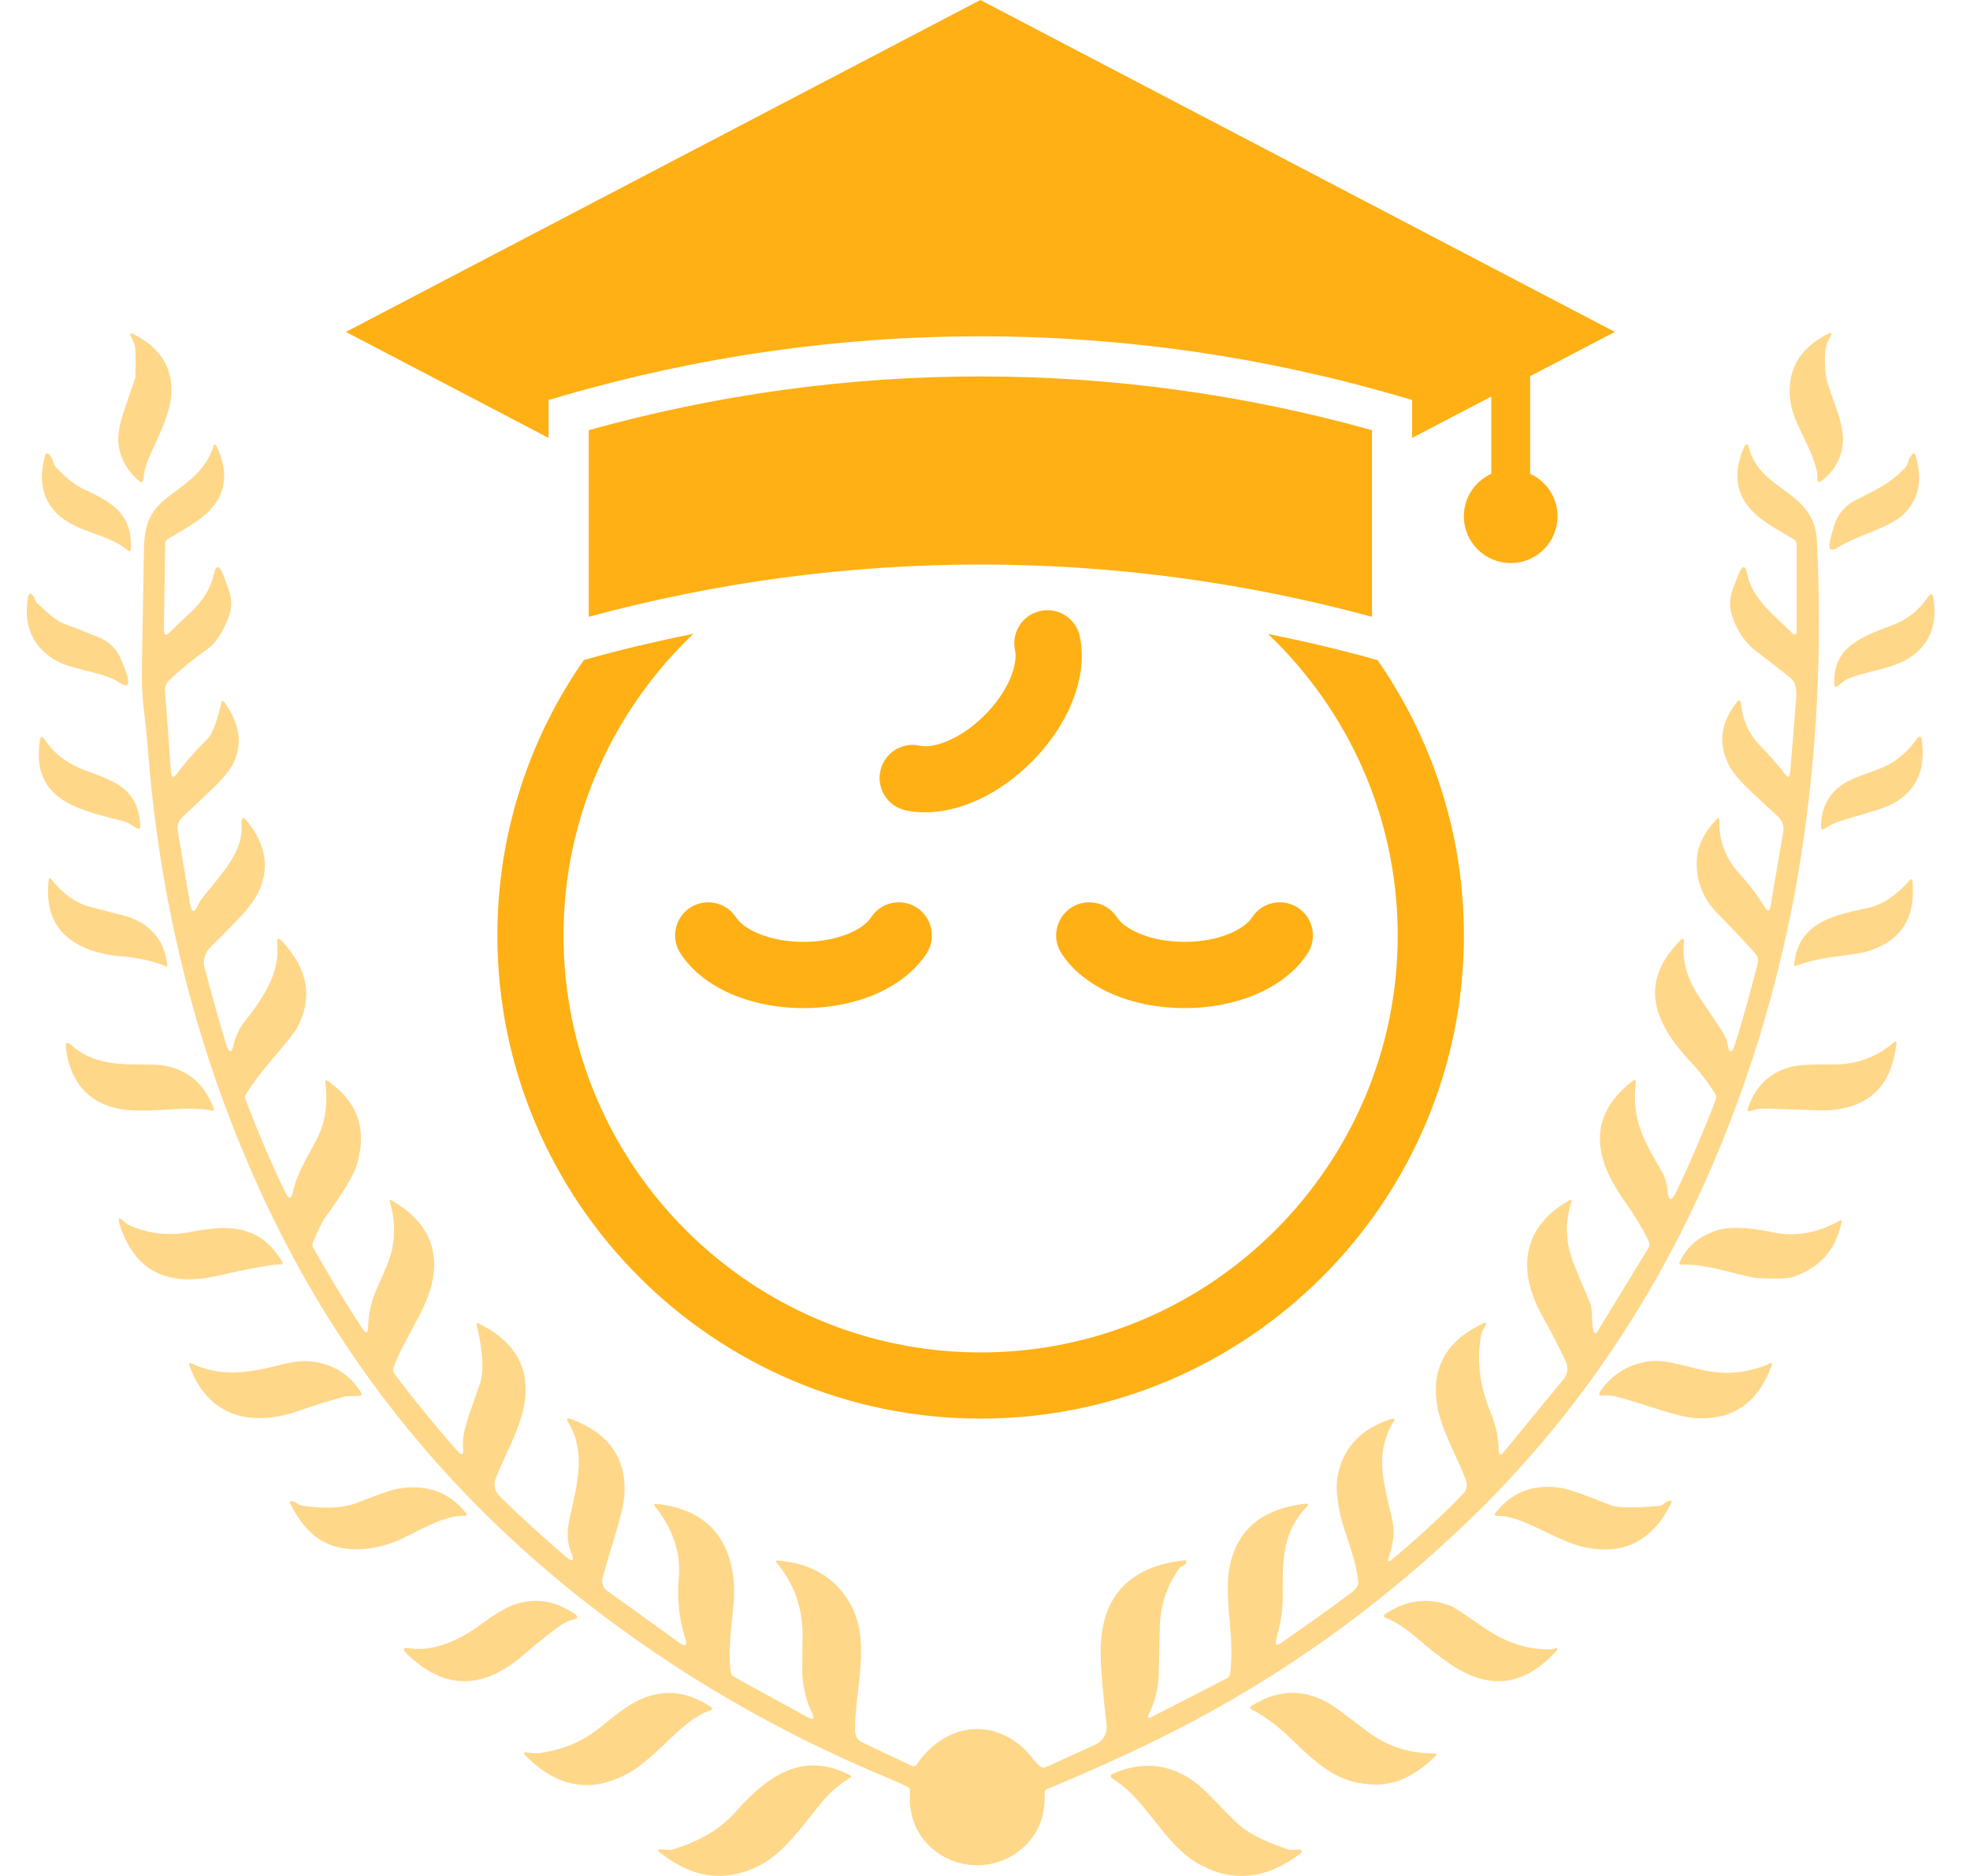 <svg width="42" height="40" viewBox="0 0 42 40" fill="none" xmlns="http://www.w3.org/2000/svg">
<g opacity="0.5">
<path d="M2.888 7.484C2.884 7.331 2.84 7.293 2.789 7.171C2.763 7.108 2.781 7.092 2.841 7.122C3.453 7.429 3.72 7.894 3.642 8.515C3.621 8.683 3.551 8.909 3.431 9.193C3.228 9.674 3.086 9.855 3.054 10.237C3.051 10.262 3.029 10.281 3.004 10.279C2.995 10.278 2.986 10.274 2.979 10.268C2.706 10.04 2.554 9.764 2.524 9.441C2.508 9.274 2.55 9.043 2.648 8.747C2.66 8.713 2.737 8.488 2.879 8.072C2.891 8.034 2.894 7.838 2.888 7.484Z" fill="#FFB014"/>
<path d="M38.98 7.257C38.863 7.459 38.917 7.971 38.939 8.069C39.023 8.432 39.296 8.962 39.292 9.364C39.287 9.726 39.131 10.027 38.824 10.264C38.802 10.281 38.771 10.278 38.754 10.257C38.745 10.247 38.742 10.234 38.743 10.221C38.751 10.155 38.745 10.087 38.728 10.018C38.564 9.381 38.186 8.995 38.157 8.417C38.129 7.835 38.402 7.401 38.978 7.115C39.044 7.082 39.061 7.099 39.029 7.166C39.018 7.189 39.001 7.22 38.98 7.257Z" fill="#FFB014"/>
<path d="M31.95 30.906C31.951 31.03 31.99 31.044 32.069 30.948L33.337 29.403C33.422 29.299 33.44 29.155 33.383 29.033C33.233 28.713 33.075 28.407 32.911 28.115C32.716 27.769 32.603 27.455 32.571 27.174C32.495 26.497 32.792 25.97 33.461 25.592C33.504 25.567 33.518 25.579 33.502 25.627C33.358 26.069 33.377 26.512 33.557 26.958C33.666 27.226 33.777 27.493 33.891 27.76C33.923 27.836 33.94 27.933 33.941 28.051C33.941 28.169 33.95 28.269 33.967 28.352C33.984 28.447 34.019 28.453 34.07 28.369L35.138 26.62C35.17 26.568 35.173 26.514 35.146 26.459C35.014 26.189 34.852 25.92 34.662 25.65C34.446 25.343 34.297 25.074 34.215 24.843C33.965 24.139 34.163 23.541 34.807 23.049C34.859 23.01 34.881 23.022 34.873 23.086C34.782 23.871 35.047 24.323 35.446 25.01C35.5 25.103 35.546 25.281 35.551 25.366C35.567 25.62 35.631 25.632 35.741 25.403C36.042 24.775 36.322 24.122 36.58 23.444C36.594 23.407 36.59 23.365 36.57 23.33C36.425 23.093 36.252 22.866 36.05 22.651C35.302 21.848 34.895 20.989 35.82 20.055C35.883 19.991 35.911 20.004 35.901 20.095C35.861 20.474 35.964 20.854 36.211 21.233C36.259 21.307 36.422 21.55 36.698 21.961C36.77 22.067 36.812 22.158 36.824 22.233C36.865 22.483 36.924 22.484 37 22.237C37.161 21.722 37.319 21.154 37.475 20.535C37.492 20.465 37.474 20.39 37.426 20.336C37.234 20.118 36.965 19.833 36.621 19.481C36.283 19.136 36.137 18.732 36.182 18.269C36.208 18 36.346 17.734 36.595 17.471C36.638 17.424 36.659 17.433 36.658 17.497C36.645 17.923 36.786 18.3 37.081 18.626C37.298 18.865 37.48 19.106 37.628 19.347C37.688 19.446 37.728 19.439 37.747 19.325L38.019 17.733C38.038 17.616 37.998 17.498 37.911 17.417C37.842 17.352 37.656 17.179 37.353 16.898C37.098 16.66 36.933 16.465 36.856 16.31C36.627 15.853 36.683 15.409 37.022 14.98C37.078 14.909 37.111 14.919 37.119 15.008C37.152 15.351 37.285 15.646 37.52 15.892C37.751 16.132 37.928 16.335 38.053 16.501C38.119 16.591 38.157 16.581 38.167 16.469C38.173 16.385 38.216 15.859 38.294 14.891C38.312 14.68 38.27 14.533 38.17 14.452C37.946 14.272 37.708 14.087 37.456 13.897C37.217 13.717 37.043 13.471 36.936 13.159C36.865 12.955 36.868 12.753 36.945 12.552C37.008 12.388 37.048 12.284 37.067 12.239C37.153 12.037 37.217 12.044 37.257 12.26C37.35 12.764 37.865 13.151 38.227 13.518C38.244 13.535 38.272 13.535 38.289 13.518C38.297 13.509 38.302 13.498 38.302 13.487V11.601C38.302 11.558 38.279 11.518 38.242 11.497C37.952 11.333 37.741 11.204 37.61 11.112C37.041 10.71 36.897 10.188 37.178 9.548C37.225 9.442 37.263 9.445 37.291 9.558C37.52 10.473 38.681 10.451 38.735 11.517C38.853 13.847 38.736 16.12 38.385 18.337C38.157 19.768 37.82 21.169 37.374 22.543C36.111 26.424 34.125 29.683 31.416 32.322C29.477 34.21 27.326 35.752 24.963 36.946C24.167 37.348 23.291 37.747 22.333 38.143C22.291 38.161 22.27 38.193 22.272 38.239C22.291 38.776 22.101 39.191 21.701 39.486C21.126 39.911 20.33 39.857 19.814 39.36C19.507 39.064 19.37 38.675 19.401 38.194C19.404 38.152 19.386 38.122 19.349 38.102C19.218 38.036 19.104 37.983 19.005 37.943C16.598 36.95 14.403 35.672 12.418 34.109C9.478 31.794 7.227 28.972 5.664 25.644C4.24 22.612 3.401 19.355 3.145 15.873C3.137 15.774 3.109 15.507 3.061 15.075C3.032 14.806 3.019 14.537 3.025 14.268C3.032 13.928 3.047 13.076 3.069 11.711C3.078 11.176 3.195 10.883 3.611 10.574C4.042 10.254 4.383 10.018 4.551 9.52C4.57 9.462 4.593 9.461 4.619 9.516C4.928 10.173 4.789 10.704 4.202 11.109C4.067 11.203 3.861 11.328 3.585 11.487C3.543 11.51 3.523 11.545 3.522 11.592L3.495 13.414C3.494 13.552 3.539 13.57 3.63 13.471C3.672 13.426 3.814 13.29 4.058 13.063C4.328 12.811 4.494 12.541 4.556 12.254C4.603 12.039 4.67 12.038 4.758 12.251C4.759 12.253 4.799 12.362 4.878 12.578C4.951 12.777 4.946 12.995 4.864 13.19C4.729 13.512 4.586 13.726 4.434 13.831C4.137 14.04 3.86 14.266 3.603 14.508C3.543 14.566 3.512 14.647 3.518 14.73L3.645 16.453C3.655 16.582 3.698 16.595 3.775 16.491C3.957 16.246 4.173 16 4.425 15.754C4.524 15.657 4.621 15.403 4.718 14.993C4.73 14.939 4.753 14.934 4.786 14.979C5.106 15.414 5.173 15.838 4.988 16.251C4.914 16.413 4.743 16.619 4.475 16.871C4.214 17.117 4.016 17.302 3.884 17.426C3.807 17.497 3.772 17.603 3.789 17.707L4.049 19.253C4.086 19.472 4.146 19.48 4.23 19.278C4.244 19.244 4.286 19.183 4.356 19.095C4.829 18.504 5.183 18.138 5.15 17.558C5.143 17.419 5.183 17.403 5.271 17.512C5.695 18.04 5.76 18.571 5.466 19.106C5.385 19.254 5.23 19.445 5.001 19.679C4.695 19.99 4.521 20.166 4.48 20.206C4.366 20.318 4.321 20.482 4.362 20.636C4.541 21.306 4.69 21.838 4.809 22.232C4.885 22.481 4.947 22.478 4.994 22.222C5.013 22.126 5.107 21.921 5.177 21.832C5.583 21.316 5.973 20.776 5.91 20.118C5.898 20.001 5.933 19.985 6.015 20.071C6.577 20.671 6.678 21.294 6.319 21.94C6.267 22.033 6.079 22.268 5.754 22.645C5.559 22.872 5.39 23.099 5.247 23.328C5.224 23.365 5.22 23.404 5.236 23.445C5.517 24.187 5.803 24.852 6.093 25.442C6.161 25.58 6.21 25.574 6.241 25.424C6.34 24.966 6.647 24.526 6.79 24.216C6.942 23.886 6.991 23.506 6.936 23.077C6.931 23.033 6.947 23.023 6.984 23.048C7.63 23.484 7.836 24.088 7.601 24.859C7.54 25.06 7.316 25.428 6.93 25.964C6.877 26.036 6.792 26.211 6.673 26.489C6.655 26.53 6.658 26.57 6.679 26.61C7.03 27.227 7.378 27.799 7.725 28.328C7.803 28.447 7.844 28.435 7.848 28.292C7.854 28.005 7.922 27.719 8.052 27.433C8.23 27.048 8.333 26.779 8.362 26.627C8.427 26.288 8.41 25.955 8.312 25.626C8.3 25.583 8.313 25.573 8.351 25.596C9.114 26.035 9.394 26.646 9.192 27.43C9.052 27.977 8.593 28.599 8.388 29.163C8.372 29.207 8.379 29.249 8.406 29.287C8.812 29.83 9.258 30.378 9.744 30.929C9.846 31.045 9.888 31.026 9.873 30.873C9.836 30.524 10.038 30.076 10.233 29.498C10.321 29.242 10.298 28.829 10.165 28.259C10.155 28.215 10.17 28.203 10.211 28.223C10.993 28.607 11.314 29.188 11.174 29.965C11.076 30.5 10.76 31.032 10.568 31.525C10.518 31.654 10.549 31.801 10.648 31.898C11.104 32.346 11.573 32.775 12.055 33.185C12.214 33.32 12.254 33.291 12.174 33.097C12.094 32.901 12.081 32.672 12.137 32.411C12.305 31.623 12.505 30.986 12.111 30.318C12.069 30.247 12.087 30.225 12.165 30.254C12.984 30.556 13.366 31.102 13.311 31.89C13.299 32.065 13.23 32.356 13.105 32.765C12.987 33.15 12.901 33.443 12.847 33.645C12.82 33.748 12.859 33.856 12.945 33.918L14.477 35.023C14.618 35.126 14.662 35.094 14.608 34.928C14.479 34.538 14.434 34.102 14.473 33.619C14.516 33.1 14.345 32.599 13.961 32.115C13.931 32.076 13.94 32.06 13.989 32.065C14.91 32.162 15.45 32.632 15.61 33.475C15.656 33.721 15.664 33.99 15.632 34.281C15.592 34.653 15.568 34.922 15.561 35.089C15.551 35.3 15.557 35.485 15.579 35.645C15.585 35.697 15.612 35.735 15.659 35.76L17.214 36.613C17.341 36.683 17.374 36.653 17.311 36.522C17.189 36.27 17.12 35.987 17.104 35.675C17.103 35.663 17.105 35.401 17.11 34.891C17.116 34.291 16.934 33.771 16.563 33.33C16.53 33.291 16.539 33.273 16.591 33.277C17.276 33.331 17.779 33.62 18.098 34.145C18.602 34.975 18.217 36.014 18.231 36.903C18.233 37.022 18.288 37.108 18.395 37.158L19.434 37.65C19.474 37.67 19.522 37.657 19.547 37.62C20.092 36.811 21.064 36.59 21.822 37.276C21.926 37.371 22.041 37.548 22.176 37.662C22.214 37.693 22.255 37.699 22.299 37.679L23.354 37.198C23.518 37.123 23.614 36.95 23.592 36.77C23.515 36.135 23.473 35.639 23.466 35.284C23.445 34.083 24.033 33.412 25.232 33.271C25.299 33.264 25.313 33.288 25.275 33.343C25.258 33.368 25.234 33.386 25.201 33.397C25.178 33.405 25.158 33.42 25.144 33.439C24.873 33.813 24.734 34.242 24.725 34.726C24.714 35.316 24.706 35.651 24.703 35.732C24.693 36.012 24.623 36.282 24.496 36.541C24.452 36.628 24.474 36.65 24.561 36.605L26.152 35.788C26.198 35.764 26.223 35.727 26.23 35.675C26.263 35.369 26.259 35.01 26.219 34.599C26.172 34.12 26.163 33.772 26.192 33.552C26.31 32.668 26.857 32.172 27.831 32.064C27.896 32.057 27.906 32.077 27.861 32.125C27.353 32.664 27.341 33.219 27.348 34.027C27.352 34.386 27.288 34.638 27.208 34.959C27.178 35.076 27.213 35.1 27.313 35.031C27.839 34.668 28.335 34.313 28.801 33.966C28.915 33.882 28.967 33.799 28.959 33.717C28.905 33.235 28.652 32.633 28.583 32.336C28.494 31.955 28.475 31.651 28.526 31.425C28.654 30.846 29.032 30.457 29.66 30.256C29.731 30.235 29.747 30.255 29.707 30.317C29.499 30.654 29.426 31.043 29.487 31.484C29.512 31.668 29.574 31.96 29.673 32.361C29.752 32.68 29.703 32.9 29.609 33.199C29.578 33.298 29.602 33.314 29.681 33.248C30.245 32.778 30.749 32.312 31.193 31.852C31.268 31.774 31.292 31.66 31.253 31.559C31.061 31.049 30.721 30.487 30.637 29.946C30.514 29.159 30.842 28.583 31.621 28.217C31.69 28.185 31.705 28.202 31.666 28.268L31.621 28.35C31.599 28.387 31.584 28.428 31.576 28.472C31.481 29.013 31.549 29.562 31.781 30.119C31.89 30.381 31.946 30.643 31.95 30.906Z" fill="#FFB014"/>
<path d="M1.206 9.979C1.423 10.206 1.618 10.358 1.791 10.434C2.061 10.553 2.27 10.672 2.417 10.789C2.686 11.002 2.81 11.305 2.79 11.7C2.787 11.758 2.764 11.768 2.719 11.731C2.282 11.369 1.639 11.36 1.227 10.962C0.905 10.653 0.816 10.238 0.961 9.718C0.978 9.655 1.009 9.648 1.052 9.697C1.093 9.741 1.122 9.797 1.14 9.865C1.152 9.908 1.175 9.947 1.206 9.979Z" fill="#FFB014"/>
<path d="M40.677 9.862C40.691 9.802 40.716 9.75 40.753 9.704C40.795 9.651 40.826 9.657 40.844 9.723C41 10.266 40.899 10.693 40.54 11.004C40.42 11.108 40.206 11.221 39.898 11.342C39.543 11.483 39.318 11.586 39.224 11.65C39.032 11.782 38.965 11.731 39.023 11.498C39.054 11.375 39.083 11.269 39.112 11.181C39.182 10.965 39.334 10.785 39.534 10.68C40.038 10.415 40.261 10.339 40.616 9.974C40.647 9.943 40.667 9.905 40.677 9.862Z" fill="#FFB014"/>
<path d="M0.789 12.857C1.038 13.099 1.22 13.242 1.334 13.286C1.603 13.388 1.86 13.489 2.105 13.588C2.324 13.676 2.498 13.849 2.586 14.068C2.649 14.222 2.688 14.328 2.706 14.385C2.777 14.623 2.717 14.675 2.524 14.542C2.213 14.33 1.507 14.279 1.174 14.075C0.693 13.783 0.5 13.343 0.593 12.756C0.612 12.638 0.655 12.627 0.723 12.723C0.733 12.737 0.742 12.761 0.752 12.794C0.759 12.819 0.771 12.84 0.789 12.857Z" fill="#FFB014"/>
<path d="M39.339 14.503L39.184 14.624C39.135 14.663 39.108 14.651 39.106 14.587C39.073 13.796 39.685 13.576 40.337 13.333C40.657 13.213 40.909 13.016 41.094 12.741C41.164 12.636 41.208 12.646 41.225 12.772C41.307 13.361 41.116 13.791 40.651 14.062C40.273 14.281 39.689 14.329 39.355 14.494C39.349 14.496 39.343 14.499 39.339 14.503Z" fill="#FFB014"/>
<path d="M2.644 17.514C1.695 17.27 0.659 17.076 0.849 15.794C0.864 15.693 0.899 15.685 0.955 15.771C1.177 16.102 1.464 16.298 1.865 16.445C2.476 16.668 2.954 16.838 2.992 17.617C2.994 17.664 2.972 17.68 2.928 17.664C2.832 17.629 2.77 17.546 2.644 17.514Z" fill="#FFB014"/>
<path d="M39.105 17.553C39.03 17.589 38.96 17.629 38.895 17.672C38.849 17.704 38.825 17.692 38.824 17.636C38.819 17.321 38.921 17.059 39.131 16.849C39.46 16.52 39.988 16.497 40.385 16.23C40.568 16.106 40.724 15.953 40.853 15.771C40.92 15.676 40.962 15.686 40.976 15.802C41.071 16.567 40.742 17.06 39.989 17.28C39.448 17.439 39.153 17.529 39.105 17.553Z" fill="#FFB014"/>
<path d="M3.543 20.607C3.258 20.489 2.926 20.416 2.549 20.388C2.306 20.369 2.048 20.302 1.911 20.252C1.24 20.002 0.949 19.504 1.039 18.758C1.045 18.713 1.061 18.708 1.089 18.744C1.338 19.057 1.613 19.254 1.915 19.334C2.219 19.415 2.442 19.473 2.586 19.507C3.147 19.641 3.513 20.007 3.566 20.59C3.567 20.6 3.56 20.608 3.551 20.609C3.548 20.609 3.545 20.608 3.543 20.607Z" fill="#FFB014"/>
<path d="M38.26 20.599C38.251 20.602 38.247 20.599 38.248 20.59C38.331 19.676 39.044 19.526 39.828 19.359C40.12 19.298 40.415 19.103 40.711 18.774C40.748 18.732 40.77 18.739 40.774 18.795C40.845 19.621 40.5 20.088 39.769 20.299C39.705 20.318 39.477 20.353 39.086 20.403C38.828 20.435 38.553 20.501 38.26 20.599Z" fill="#FFB014"/>
<path d="M37.673 23.638C37.516 23.633 37.452 23.647 37.327 23.688C37.266 23.708 37.246 23.687 37.267 23.626C37.418 23.176 37.708 22.888 38.136 22.762C38.506 22.653 39.038 22.727 39.385 22.678C39.755 22.625 40.082 22.477 40.367 22.235C40.415 22.194 40.436 22.205 40.429 22.268C40.321 23.2 39.793 23.67 38.846 23.677C38.824 23.677 38.433 23.664 37.673 23.638Z" fill="#FFB014"/>
<path d="M4.542 23.684C3.962 23.558 3.081 23.766 2.499 23.635C1.862 23.491 1.498 23.065 1.406 22.357C1.389 22.224 1.43 22.202 1.53 22.292C2.006 22.72 2.622 22.698 3.212 22.699C3.861 22.7 4.338 23.02 4.565 23.657C4.569 23.668 4.564 23.679 4.554 23.683C4.55 23.685 4.546 23.685 4.542 23.684Z" fill="#FFB014"/>
<path d="M2.887 26.18C3.259 26.311 3.629 26.353 4.072 26.266C4.868 26.11 5.546 26.113 6.014 26.899C6.038 26.939 6.026 26.959 5.98 26.959C5.804 26.959 5.348 27.042 4.611 27.208C3.544 27.448 2.857 27.081 2.55 26.106C2.502 25.957 2.538 25.942 2.656 26.059C2.697 26.099 2.774 26.139 2.887 26.18Z" fill="#FFB014"/>
<path d="M35.834 26.965C35.817 26.965 35.803 26.952 35.803 26.936C35.803 26.931 35.803 26.927 35.805 26.923C35.949 26.595 36.208 26.368 36.584 26.241C36.852 26.151 37.264 26.164 37.821 26.28C38.276 26.375 38.743 26.291 39.22 26.029C39.257 26.008 39.271 26.019 39.263 26.06C39.141 26.649 38.793 27.039 38.219 27.23C38.116 27.264 37.867 27.272 37.471 27.253C37.402 27.251 37.159 27.196 36.742 27.088C36.373 26.994 36.071 26.953 35.834 26.965Z" fill="#FFB014"/>
<path d="M7.349 29.776C7.018 29.867 6.696 29.967 6.383 30.078C5.373 30.439 4.425 30.224 4.034 29.105C4.028 29.089 4.037 29.072 4.053 29.067C4.06 29.064 4.069 29.065 4.076 29.068C4.718 29.377 5.336 29.268 6.013 29.093C6.25 29.032 6.458 29.011 6.637 29.03C7.097 29.081 7.45 29.3 7.697 29.687C7.722 29.728 7.712 29.753 7.666 29.762C7.656 29.765 7.601 29.767 7.502 29.769C7.415 29.77 7.364 29.772 7.349 29.776Z" fill="#FFB014"/>
<path d="M34.125 29.654C34.366 29.313 34.692 29.106 35.101 29.034C35.281 29.002 35.501 29.018 35.762 29.083C36.087 29.163 36.301 29.213 36.403 29.232C36.863 29.317 37.309 29.262 37.742 29.067C37.755 29.061 37.771 29.067 37.777 29.079C37.78 29.085 37.78 29.092 37.777 29.099C37.495 29.898 36.96 30.279 36.172 30.239C35.984 30.23 35.713 30.167 35.358 30.052C35.083 29.962 34.815 29.879 34.553 29.803C34.406 29.761 34.284 29.746 34.187 29.758C34.089 29.77 34.068 29.735 34.125 29.654Z" fill="#FFB014"/>
<path d="M6.447 32.104C6.935 32.178 7.329 32.155 7.628 32.037C8.06 31.868 8.332 31.772 8.446 31.75C9.065 31.63 9.56 31.798 9.932 32.256C9.968 32.3 9.957 32.322 9.9 32.321C9.519 32.314 9.152 32.52 8.609 32.79C8.058 33.065 7.301 33.158 6.787 32.807C6.562 32.654 6.364 32.409 6.193 32.073C6.167 32.02 6.182 32 6.239 32.012C6.27 32.019 6.301 32.034 6.332 32.056C6.367 32.081 6.406 32.097 6.447 32.104Z" fill="#FFB014"/>
<path d="M35.471 32.065C35.498 32.04 35.529 32.021 35.566 32.007C35.637 31.98 35.655 32 35.621 32.067C35.224 32.865 34.604 33.171 33.763 32.987C33.166 32.855 32.453 32.31 31.93 32.324C31.863 32.326 31.851 32.301 31.892 32.248C32.238 31.809 32.701 31.635 33.282 31.726C33.446 31.753 33.795 31.874 34.33 32.091C34.483 32.152 34.829 32.158 35.368 32.109C35.407 32.106 35.442 32.09 35.471 32.065Z" fill="#FFB014"/>
<path d="M32.989 35.169C33.056 35.169 33.102 35.165 33.128 35.157C33.221 35.125 33.229 35.152 33.15 35.236C32.499 35.934 31.782 36.034 31.001 35.535C30.755 35.377 30.492 35.175 30.211 34.929C29.982 34.727 29.756 34.581 29.533 34.491C29.512 34.483 29.502 34.459 29.509 34.438C29.512 34.43 29.518 34.423 29.525 34.419C29.98 34.113 30.449 34.054 30.934 34.243C30.996 34.267 31.221 34.415 31.608 34.686C32.062 35.004 32.523 35.164 32.989 35.169Z" fill="#FFB014"/>
<path d="M12.028 34.61C11.891 34.685 11.592 34.918 11.131 35.311C10.272 36.042 9.453 36.026 8.673 35.262C8.573 35.163 8.593 35.124 8.732 35.145C9.25 35.225 9.806 34.964 10.23 34.651C10.536 34.424 10.782 34.278 10.967 34.213C11.399 34.063 11.823 34.127 12.24 34.403C12.34 34.469 12.331 34.513 12.213 34.536C12.165 34.544 12.103 34.569 12.028 34.61Z" fill="#FFB014"/>
<path d="M11.54 37.375C12.027 37.3 12.443 37.121 12.79 36.837C13.061 36.612 13.266 36.457 13.405 36.37C13.994 35.998 14.579 36.007 15.159 36.398C15.177 36.41 15.183 36.434 15.171 36.452C15.166 36.46 15.158 36.466 15.149 36.469C14.544 36.656 14.029 37.46 13.389 37.813C12.606 38.243 11.877 38.116 11.201 37.432C11.152 37.383 11.162 37.361 11.232 37.367C11.335 37.377 11.416 37.394 11.54 37.375Z" fill="#FFB014"/>
<path d="M26.673 36.377C27.312 35.975 27.936 36.004 28.546 36.462C28.899 36.728 29.104 36.882 29.161 36.925C29.578 37.238 30.052 37.392 30.582 37.386C30.631 37.386 30.639 37.404 30.605 37.439C30.199 37.845 29.784 38.048 29.359 38.05C28.575 38.054 28.151 37.682 27.544 37.094C27.24 36.8 26.951 36.584 26.676 36.444C26.657 36.434 26.649 36.412 26.658 36.393C26.661 36.386 26.667 36.38 26.673 36.377Z" fill="#FFB014"/>
<path d="M14.321 39.441C14.908 39.264 15.354 39.003 15.659 38.658C16.334 37.894 17.099 37.31 18.133 37.857C18.146 37.865 18.151 37.882 18.143 37.895C18.14 37.899 18.137 37.902 18.133 37.904C17.894 38.041 17.675 38.233 17.477 38.48C17.08 38.978 16.696 39.513 16.206 39.77C15.483 40.147 14.772 40.058 14.072 39.504C14.005 39.451 14.017 39.427 14.106 39.433L14.278 39.445C14.293 39.447 14.308 39.446 14.321 39.441Z" fill="#FFB014"/>
<path d="M27.521 39.443L27.709 39.435C27.733 39.434 27.752 39.453 27.753 39.477C27.753 39.491 27.747 39.504 27.736 39.512C27.024 40.062 26.311 40.147 25.599 39.767C24.799 39.339 24.483 38.404 23.729 37.931C23.658 37.886 23.661 37.847 23.738 37.814C24.299 37.572 24.827 37.599 25.321 37.894C25.723 38.135 26.127 38.678 26.475 38.959C26.675 39.121 27.005 39.28 27.463 39.435C27.483 39.441 27.502 39.444 27.521 39.443Z" fill="#FFB014"/>
</g>
<path d="M32.622 10.102V8.021L34.428 7.077L20.901 0L7.374 7.077L11.695 9.337V8.529L12.004 8.439C17.824 6.748 23.978 6.748 29.798 8.439L30.106 8.529V9.337L31.794 8.455V10.102C31.45 10.259 31.209 10.605 31.209 11.008C31.209 11.559 31.657 12.006 32.208 12.006C32.759 12.006 33.206 11.559 33.206 11.008C33.206 10.605 32.966 10.259 32.622 10.102Z" fill="#FFB014"/>
<path d="M19.545 19.352C19.218 19.141 18.781 19.234 18.569 19.562C18.402 19.821 17.854 20.083 17.131 20.083C16.408 20.083 15.859 19.821 15.692 19.561C15.48 19.234 15.043 19.141 14.716 19.352C14.389 19.564 14.295 20.001 14.507 20.328C14.973 21.048 15.978 21.495 17.131 21.495C18.284 21.495 19.289 21.048 19.755 20.328C19.966 20.001 19.872 19.564 19.545 19.352Z" fill="#FFB014"/>
<path d="M25.254 21.495C26.407 21.495 27.412 21.048 27.878 20.328C28.089 20.001 27.995 19.564 27.668 19.352C27.341 19.141 26.904 19.234 26.692 19.562C26.525 19.821 25.977 20.083 25.254 20.083C24.531 20.083 23.983 19.821 23.815 19.561C23.603 19.234 23.166 19.141 22.839 19.352C22.512 19.564 22.418 20.001 22.63 20.328C23.096 21.048 24.101 21.495 25.254 21.495Z" fill="#FFB014"/>
<path d="M23.02 13.568C22.938 13.187 22.562 12.943 22.182 13.027C21.801 13.108 21.558 13.483 21.64 13.865C21.705 14.166 21.503 14.74 20.992 15.251C20.481 15.762 19.908 15.966 19.605 15.899C19.223 15.815 18.849 16.06 18.768 16.441C18.686 16.822 18.929 17.197 19.31 17.279C19.444 17.308 19.582 17.321 19.724 17.321C20.471 17.321 21.305 16.933 21.99 16.249C22.805 15.434 23.2 14.407 23.02 13.568Z" fill="#FFB014"/>
<path d="M29.251 9.173C23.781 7.644 18.021 7.644 12.551 9.173V13.152C15.289 12.409 18.095 12.037 20.901 12.037C23.707 12.037 26.513 12.409 29.251 13.152V9.173Z" fill="#FFB014"/>
<path d="M27.034 13.517C28.734 15.137 29.799 17.417 29.799 19.945C29.799 24.848 25.81 28.837 20.907 28.837C16.003 28.837 12.014 24.848 12.014 19.945C12.014 17.415 13.082 15.134 14.783 13.514C14 13.671 13.22 13.854 12.448 14.073C11.287 15.74 10.604 17.764 10.604 19.945C10.604 25.626 15.226 30.248 20.907 30.248C26.588 30.248 31.21 25.626 31.21 19.945C31.21 17.765 30.528 15.743 29.369 14.076C28.596 13.857 27.817 13.675 27.034 13.517Z" fill="#FFB014"/>
</svg>
